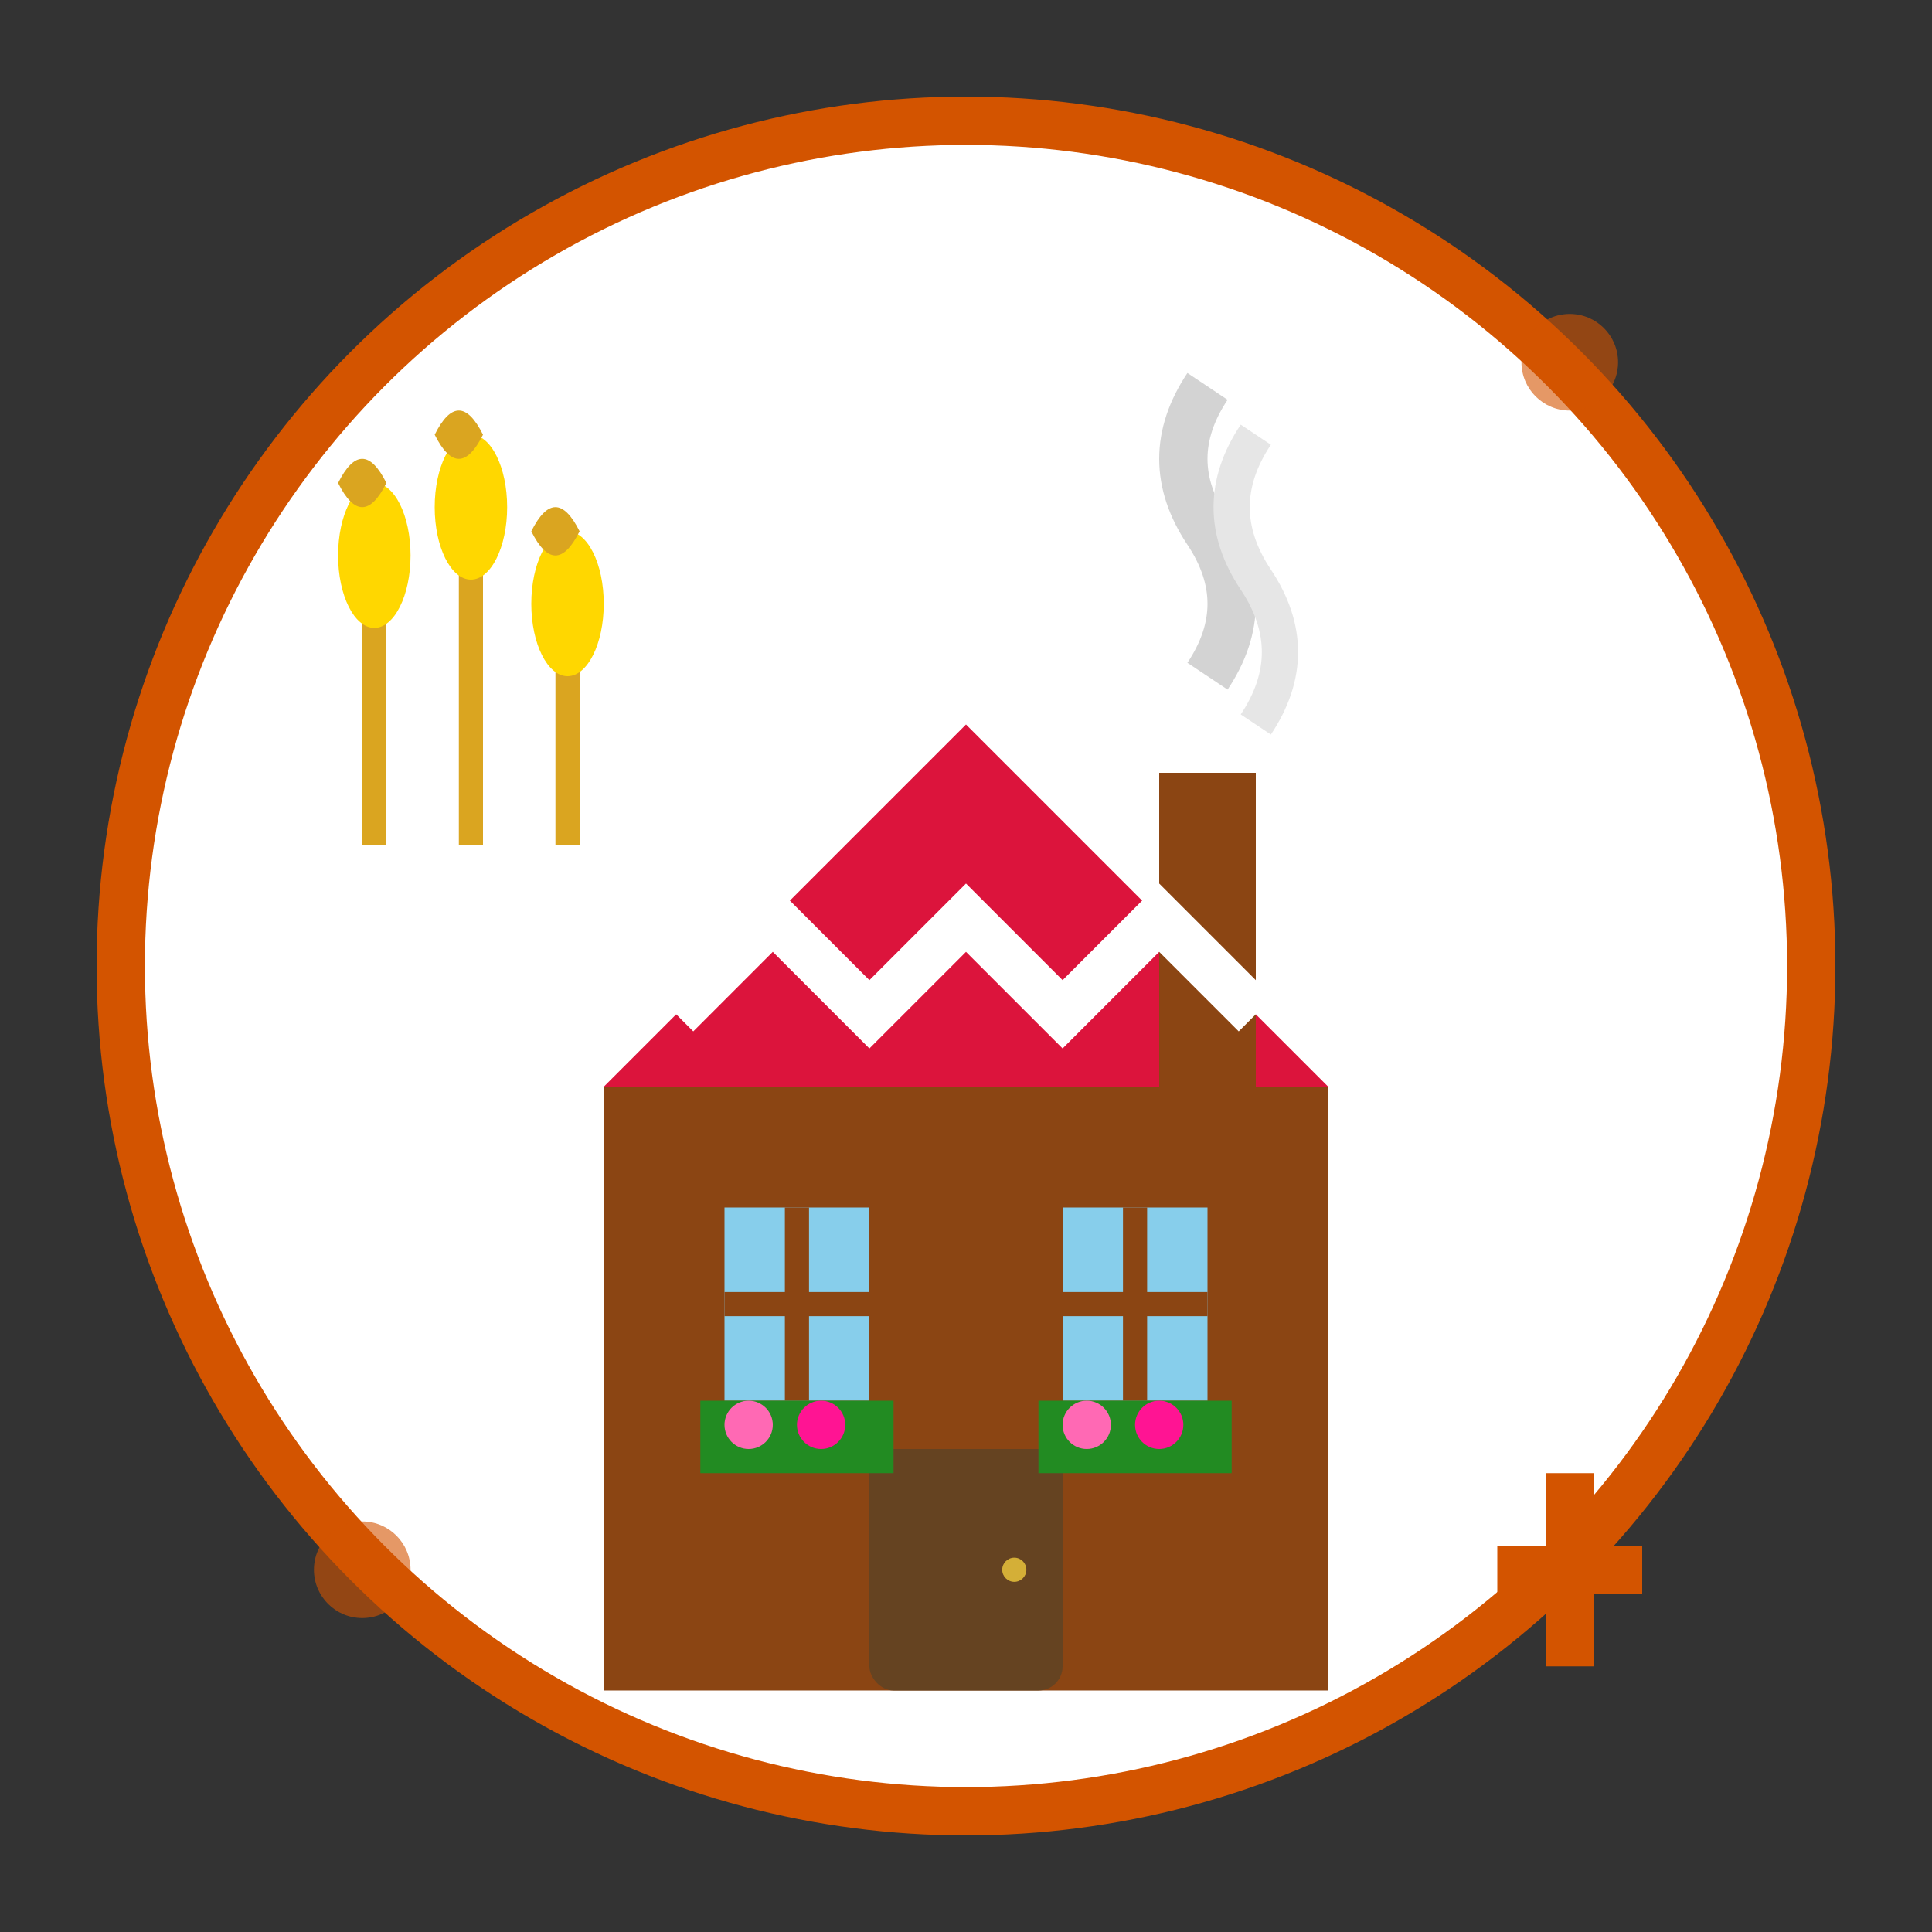 <svg width="80" height="80" viewBox="0 0 80 80" fill="none" xmlns="http://www.w3.org/2000/svg">
  <rect x="0" y="0" width="80" height="80" fill="#333333" stroke="none"/>
  <!-- Background circle -->
  <circle cx="40" cy="40" r="35" fill="#fff" stroke="#d35400" stroke-width="2"/>
  
  <!-- Traditional Polish building/house -->
  <rect x="25" y="45" width="30" height="25" fill="#8b4513"/>
  <polygon points="25,45 40,30 55,45" fill="#dc143c"/>
  
  <!-- Windows -->
  <rect x="30" y="50" width="6" height="8" fill="#87ceeb"/>
  <rect x="44" y="50" width="6" height="8" fill="#87ceeb"/>
  <line x1="33" y1="50" x2="33" y2="58" stroke="#8b4513" stroke-width="1"/>
  <line x1="30" y1="54" x2="36" y2="54" stroke="#8b4513" stroke-width="1"/>
  <line x1="47" y1="50" x2="47" y2="58" stroke="#8b4513" stroke-width="1"/>
  <line x1="44" y1="54" x2="50" y2="54" stroke="#8b4513" stroke-width="1"/>
  
  <!-- Door -->
  <rect x="36" y="60" width="8" height="10" fill="#654321" rx="1"/>
  <circle cx="42" cy="65" r="0.5" fill="#d4af37"/>
  
  <!-- Chimney -->
  <rect x="48" y="32" width="4" height="13" fill="#8b4513"/>
  
  <!-- Smoke -->
  <path d="M50 28 Q52 25 50 22 Q48 19 50 16" stroke="#d3d3d3" stroke-width="2" fill="none"/>
  <path d="M52 30 Q54 27 52 24 Q50 21 52 18" stroke="#e6e6e6" stroke-width="1.5" fill="none"/>
  
  <!-- Traditional Polish decorative elements -->
  <!-- Flower boxes -->
  <rect x="29" y="58" width="8" height="3" fill="#228b22"/>
  <rect x="43" y="58" width="8" height="3" fill="#228b22"/>
  
  <!-- Small flowers -->
  <circle cx="31" cy="59" r="1" fill="#ff69b4"/>
  <circle cx="34" cy="59" r="1" fill="#ff1493"/>
  <circle cx="45" cy="59" r="1" fill="#ff69b4"/>
  <circle cx="48" cy="59" r="1" fill="#ff1493"/>
  
  <!-- Traditional Polish folk pattern on roof -->
  <path d="M28 42 L32 38 L36 42 L40 38 L44 42 L48 38 L52 42" stroke="#fff" stroke-width="2" fill="none"/>
  
  <!-- Wheat/grain symbols (traditional Polish agricultural symbol) -->
  <g transform="translate(15,15)">
    <rect x="0" y="10" width="1" height="10" fill="#daa520"/>
    <ellipse cx="0.5" cy="8" rx="1.5" ry="3" fill="#ffd700"/>
    <path d="M-1 5 Q0 3 1 5 Q0 7 -1 5" fill="#daa520"/>
    
    <rect x="4" y="8" width="1" height="12" fill="#daa520"/>
    <ellipse cx="4.5" cy="6" rx="1.5" ry="3" fill="#ffd700"/>
    <path d="M3 3 Q4 1 5 3 Q4 5 3 3" fill="#daa520"/>
    
    <rect x="8" y="12" width="1" height="8" fill="#daa520"/>
    <ellipse cx="8.5" cy="10" rx="1.5" ry="3" fill="#ffd700"/>
    <path d="M7 7 Q8 5 9 7 Q8 9 7 7" fill="#daa520"/>
  </g>
  
  <!-- Traditional Polish cross -->
  <g transform="translate(65,65)">
    <rect x="-1" y="-4" width="2" height="8" fill="#d35400"/>
    <rect x="-3" y="-1" width="6" height="2" fill="#d35400"/>
  </g>
  
  <!-- Decorative border elements -->
  <circle cx="15" cy="65" r="2" fill="#d35400" opacity="0.6"/>
  <circle cx="65" cy="15" r="2" fill="#d35400" opacity="0.6"/>
</svg>
